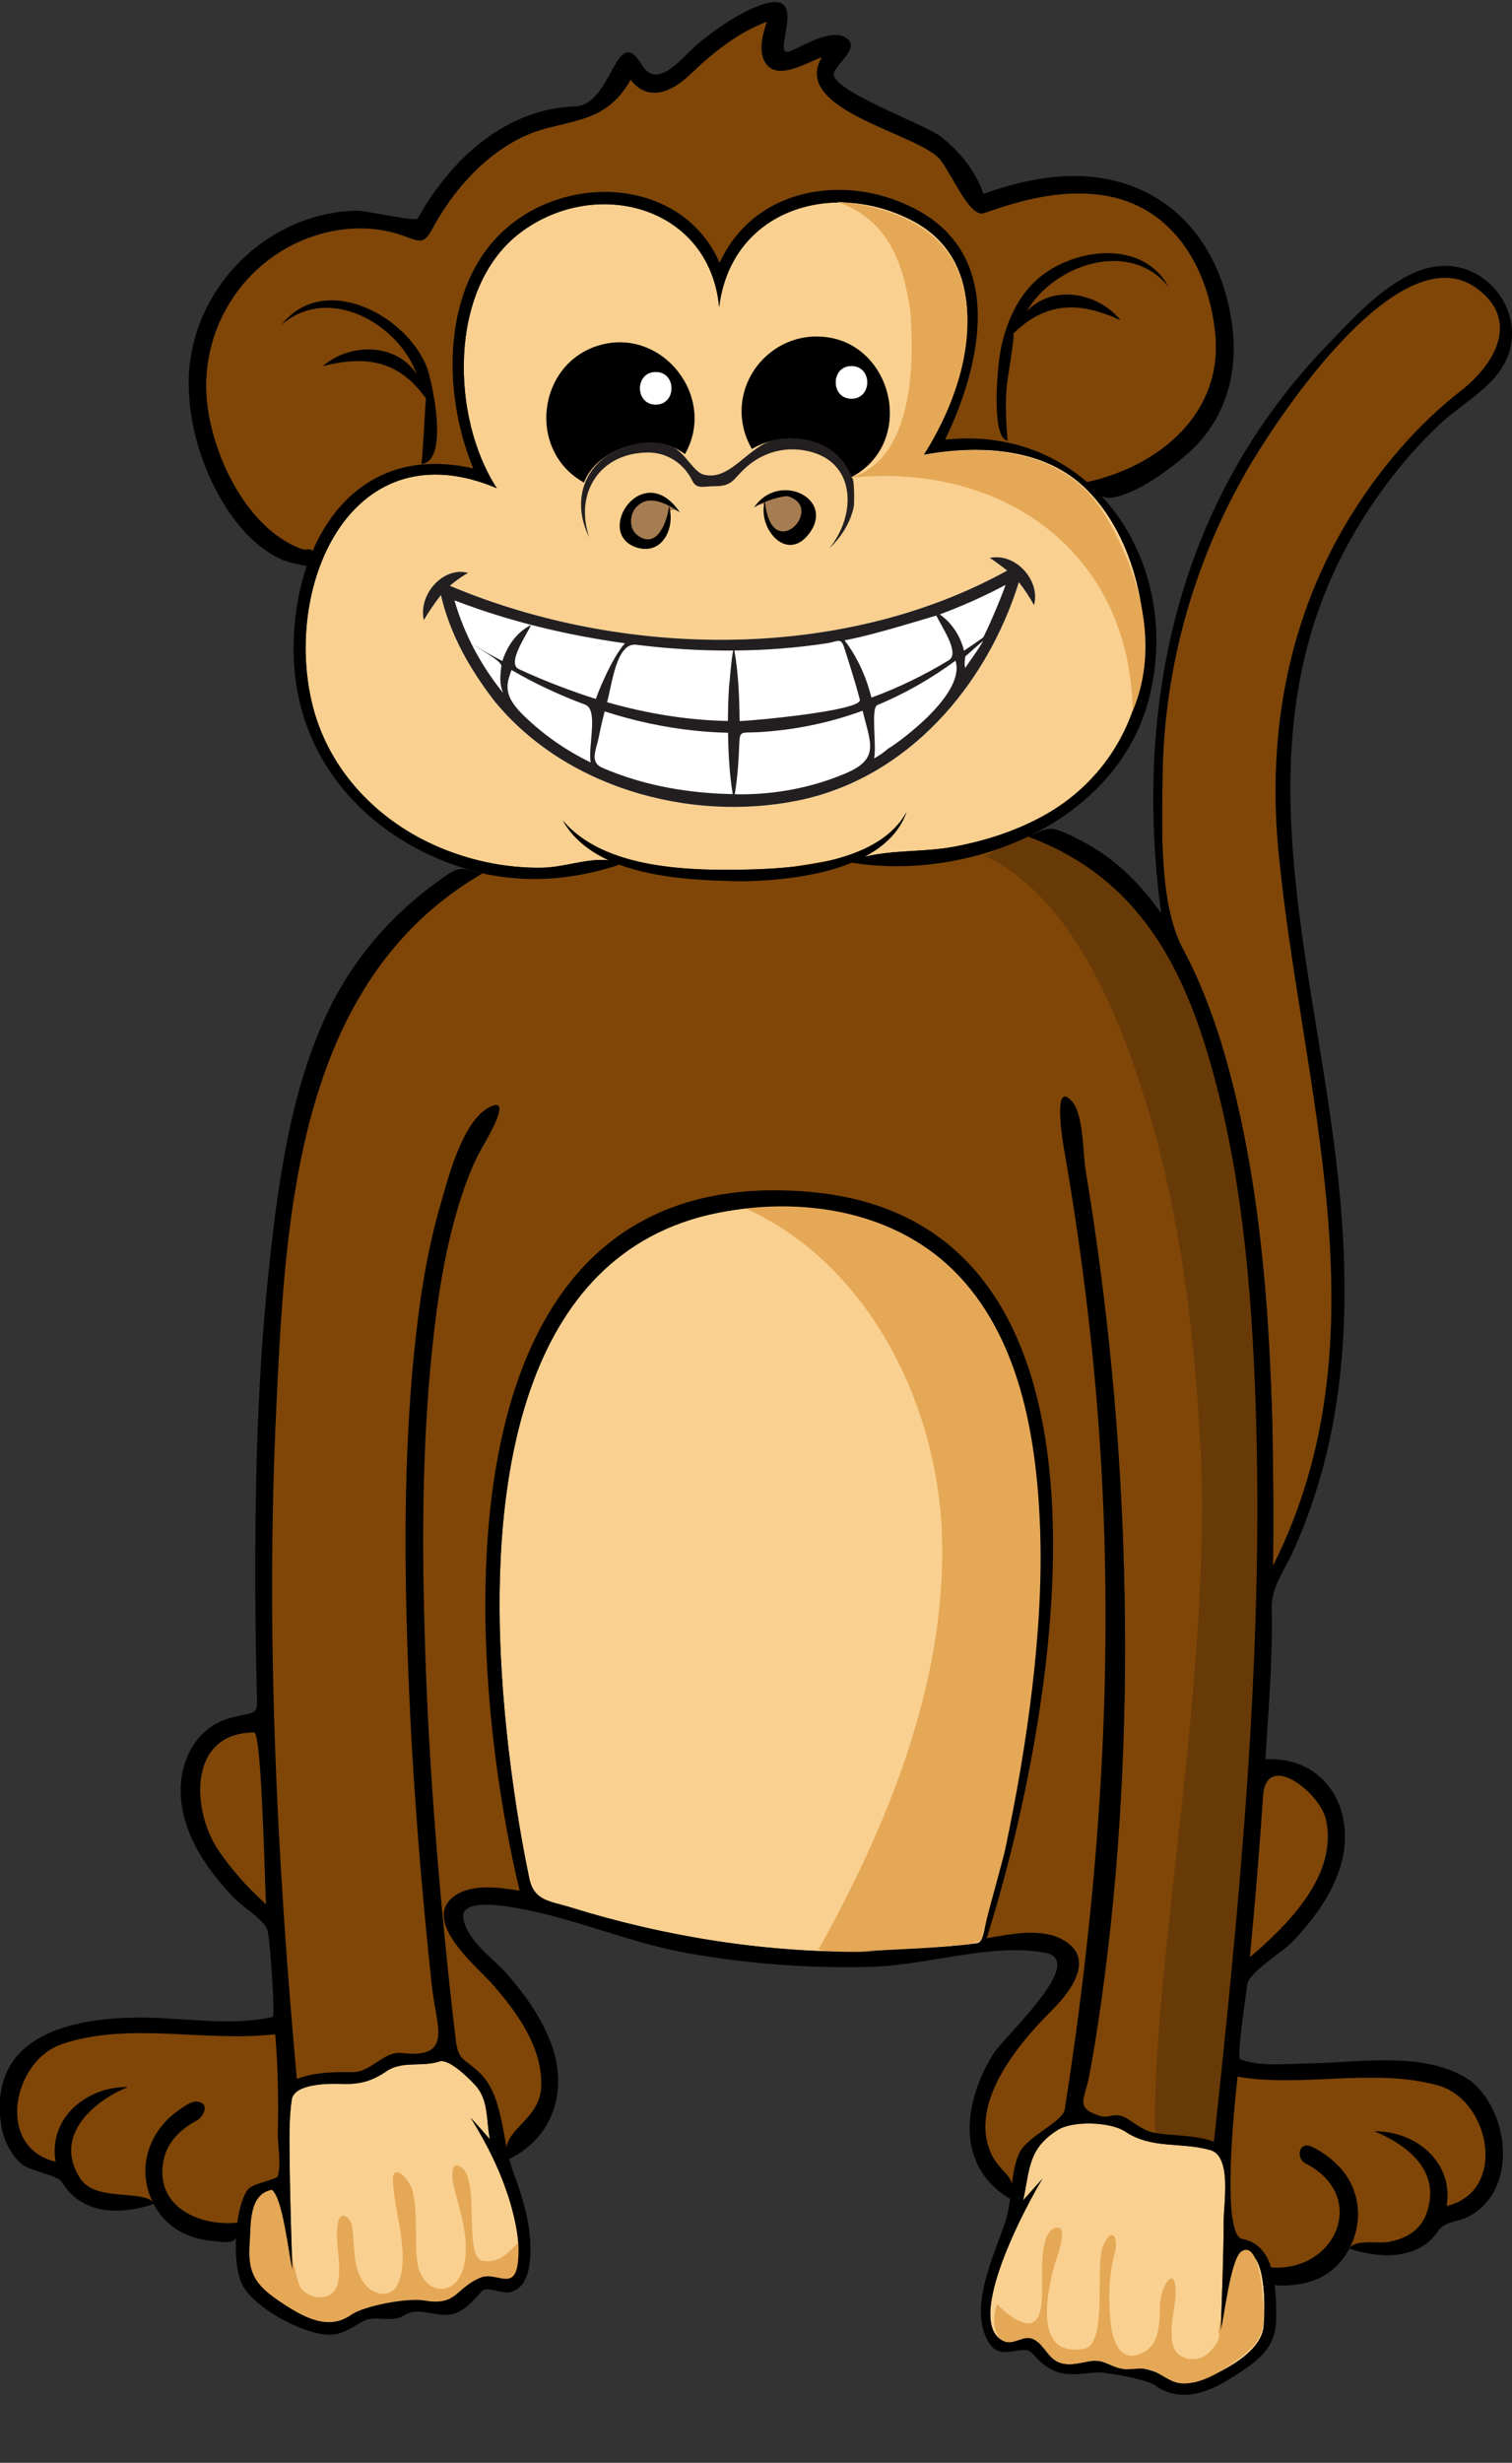 <?xml version="1.0" encoding="utf-8"?>
<!-- Generator: Adobe Illustrator 16.0.4, SVG Export Plug-In . SVG Version: 6.00 Build 0)  -->
<!DOCTYPE svg PUBLIC "-//W3C//DTD SVG 1.1//EN" "http://www.w3.org/Graphics/SVG/1.1/DTD/svg11.dtd">
<svg version="1.1" id="Layer_1" xmlns="http://www.w3.org/2000/svg" xmlns:xlink="http://www.w3.org/1999/xlink" x="0px" y="0px"
	 width="256.172px" height="417.016px" viewBox="0 0 256.172 417.016" enable-background="new 0 0 256.172 417.016"
	 xml:space="preserve">
<rect x="0" y="0" width="256.172" height="417.016" fill="#333333" stroke="none"/>
<g>
	<path fill="#F9D08F" d="M86.176,372.039c1.064,3.52,2.036,7.483,1.552,11.189c-0.627,4.808-3.66,1.332-6.32,2.439
		c-4.347,1.795-3.895,4.836-9.539,3.865c-2.758-0.475-10.097,0.843-12.401,2.451c-3.779,2.639-7.81,0.476-11.222-1.727
		c-4.526-2.921-6.362-4.857-5.951-10.314c0.249-3.311-0.206-8.358,3.744-9.147c1.881,1.222,2.904,11.217,3.499,13.517
		c-0.178-5.002-0.437-13.222-0.483-19.682c-0.021-3.015-0.081-6.124,0.378-9.115c0.427-2.774,6.458-2.737,8.526-2.658
		c3.001,0.115,5.039-0.462,7.521-2.143c2.683-1.817,5.893-0.672,8.999-1.661c1.688-0.539,5.516,3.375,6.287,4.311
		c2.062,2.497,1.604,5.909,2.241,8.871c-1.072-1.229-2.16-2.443-3.263-3.646c2.887,4.651,5.158,9.225,6.74,14.469
		C86.419,372.843,85.944,371.27,86.176,372.039C87.028,374.857,85.736,370.583,86.176,372.039z"/>
	<path fill="#F9D08F" d="M193.55,113.496c-1.379,10.409-7.338,19.335-16.5,24.488c-4.753,2.674-10.008,4.363-15.351,5.375
		c-5.066,0.96-10.369,0.505-15.258,1.732c3.297-1.732,5.935-4.167,7.154-7.591c-4.561,8.322-18.07,9.506-26.349,9.721
		c-9.984,0.258-24.816,0.087-31.902-8.305c1.753,3.098,4.525,5.251,7.801,6.754c-3.74-0.41-7.479,1.223-11.519,1.26
		c-6.207,0.057-12.437-1.296-18.09-3.847c-10.229-4.615-18.211-13.268-20.746-24.336c-4.655-20.329,7.07-46.328,31.388-36.08
		c-7.799-11.97-8.315-33.97,3.964-43.251c12.709-9.607,32.063-4.608,33.702,12.584c2.028-16.547,19.357-21.791,32.961-14.512
		c14.67,7.85,8.791,28.418,1.705,39.512c9.165-1.676,20.019-1.289,27.184,5.468C191.564,89.889,194.93,103.083,193.55,113.496z"/>
	<path fill="#F9D08F" d="M146.902,330.486c-16.885,0.196-33.988-2.479-50.105-7.487c-3.616-1.124-6.305-1.051-7.128-4.981
		c-0.83-3.963-1.546-7.949-2.162-11.951c-1.298-8.435-2.225-16.944-2.644-25.47c-1.392-28.355,2.84-68.439,36.715-75.229
		c13.898-2.786,29.552-0.529,39.965,9.729c11.207,11.041,14.043,28.124,14.658,43.176c0.714,17.458-1.696,35.07-5.301,52.118
		c-0.599,2.83-2.479,18.282-5.43,18.673c-6.826,0.905-13.607,0.919-20.443,1.444c1.22-0.094,2.527-0.108,3.748-0.047
		C148.167,330.428,147.502,330.478,146.902,330.486C133.93,330.636,153.395,330.396,146.902,330.486z"/>
	<path fill="#F9D08F" d="M207.33,375.297c0,6.353-0.333,14.456-0.506,19.356c0.623-2.409,2.357-14.224,4.875-13.102
		c2.878,1.282,2.609,9.665,2.402,12.278c-0.334,4.241-6.104,7.265-9.615,8.804c-5.381,2.36-7.816-2.128-12.967-1.627
		c-2.026,0.197-3.063-1.149-4.98-1.317c-2.421-0.212-4.969,1.349-7.312,0.223c-1.768-0.85-2.336-2.869-4.025-3.793
		c-1.666-0.912-3.381,1.036-5.061,0.333c-7.252-3.036,4.34-24.086,6.479-27.529c-1.104,1.202-2.189,2.417-3.264,3.646
		c1.129-5.24,0.793-8.758,5.887-11.933c2.498-1.557,8.834-1.404,11.396,0.295c4.555,3.021,9.366,1.705,14.403,3.127
		c3.685,1.04,2.288,8.96,2.288,11.886c0-0.424,0-1.343,0-1.511C207.33,374.721,207.33,375.009,207.33,375.297z"/>
	<path fill="#7F4608" d="M36.776,312.975c-4.427-7.001-4.711-19.626,6.294-19.626c1.285,0.023,1.809,25.941,2,29.101
		c-3.413-3.084-6.403-6.463-8.855-10.36c0.372,0.591,0.745,1.182,1.119,1.771C37.149,313.564,36.963,313.27,36.776,312.975
		C34.256,308.99,38.763,316.123,36.776,312.975z"/>
	<path fill="#7F4608" d="M184.178,81.634c-6.162-5.309-14.43-8.221-24.066-7.181c5.943-12.261,10.182-30.247-4.045-38.511
		c-11.777-6.841-28.134-4.655-34.138,8.582c-6.108-13.963-24.713-15.382-35.738-6.207c-11.512,9.58-11.324,28.286-5.987,41.022
		c-13.718-3.172-22.8,3.662-27.25,13.985c-0.196-0.275-0.523-0.397-1.036-0.246c-0.299-0.042-0.532-0.065-0.711-0.073
		C41.355,89.46,35.327,75.8,34.95,66.395c-0.438-10.924,5.855-21.122,15.878-25.534c5.527-2.433,11.945-3.006,17.668-0.89
		c2.884,1.066,3.338,1.347,4.839-1.396c1.455-2.661,3.175-5.184,5.163-7.476c3.755-4.332,8.563-7.969,14.188-9.409
		c6.053-1.55,10.622-1.921,14.15-8.188c3.041,3.899,7.11,1.95,10.002-0.819c3.807-3.645,8.095-7.148,13.089-9.012
		c-0.627,1.952-1.371,4.449-0.514,6.449c1.718,4.01,7.274,0.438,9.848-0.454c-5.214,8.679,14.816,12.596,19.568,16.866
		c2.024,1.818,5.291,10.463,7.886,9.551c6.157-2.164,12.365-3.846,18.979-3.18c12.469,1.258,18.976,11.811,20.197,23.484
		C207.305,69.907,196.514,78.913,184.178,81.634z"/>
	<path fill="none" d="M141.984,9.016L141.984,9.016L141.984,9.016z"/>
	<line fill="none" x1="249.8" y1="64.5" x2="249.801" y2="64.501"/>
	<path fill="#683A07" d="M220.802,248.706c11.322-40.172-6.958-78.696-5.928-118.784c0.474-18.438,7.063-36.521,18.492-50.989
		c2.388-3.022,4.981-5.889,7.749-8.57c3.14-3.044,7.605-5.309,10.193-8.816c4.574-6.2-0.615-15.845-8.627-13.295
		c10.159,3.181-3.468,10.473-6.898,13.306c-7.067,5.835-13.262,12.768-18.004,20.624c-10.08,16.706-13.016,36.5-12.379,55.731
		c0.703,21.173,5.412,41.91,9.475,62.619c1.958,9.977,3.617,20.122,2.923,30.324c-0.313,4.613-1.026,9.2-2.147,13.687
		c0.125,5.933,0.147,11.867,0.078,17.801c2.597-5.57,4.44-11.354,6.097-17.259c-0.423,1.504-0.851,3.006-1.271,4.51
		C220.635,249.297,220.718,249.001,220.802,248.706C227.833,223.76,219.514,253.29,220.802,248.706z"/>
	<path fill="#7F4608" d="M215.648,244.542c-0.428-20.256-1.789-40.868-6.705-60.59c-1.998-8.021-4.629-15.994-8.534-23.306
		c-4.095-7.672-3.532-20.785-3.429-29.387c0.228-18.751,5.609-37.273,15.293-53.317c5.297-8.774,25.266-38.521,38.004-29.078
		c7.399,5.483,2.834,12.949-2.709,17.266c-7.338,5.717-13.549,12.968-18.476,20.836c-10.769,17.197-14.399,36.996-12.495,57.034
		c3.842,40.438,18.645,82.276-0.912,121.128c0.162-9.636-0.015-19.264-0.213-28.897C215.521,238.548,215.63,243.637,215.648,244.542
		C215.381,231.826,215.727,248.207,215.648,244.542z"/>
	<path fill="#7F4608" d="M214.203,300.895c-0.653,10.187-1.48,20.36-2.446,30.521c5.888-4.993,12.778-11.638,13.185-19.892
		c0.191-3.888-1.58-9.621-5.395-11.246C217.8,299.535,216.077,300.764,214.203,300.895c0.011-0.172-0.273,4.902-0.221,4.898
		C214.282,305.772,214.324,300.887,214.203,300.895C213.55,311.081,214.621,300.866,214.203,300.895z"/>
	<path fill="#7F4608" d="M28.135,359.1c1.28-1.295,2.802-2.355,4.456-3.115c1.501-0.688,1.361,1.27,0.084,2.357
		c-2.88,2.455-5.43,3.923-5.754,8.318c-0.281,3.809,2.611,7.742,6.215,9.127c1.252,0.48,7.365,1.855,7.672-0.1
		c0.626-3.976,2.095-5.407,6.663-5.929c1.774-0.203-0.154-23.603-0.363-26.168c-11.354,1.362-25.318-1.223-36.5,1.5
		c-9.044,2.203-12.71,18.213-1.188,20.941c-1.245-7.443,5.218-12.703,12.258-12.658c-4.943,2.023-11.021,5.865-10.008,11.967
		c1.131,6.803,9.224,7.612,15.062,7.438C25.892,370.899,26.007,361.252,28.135,359.1z"/>
	<path fill="#7F4608" d="M228.089,380.531c5.784,0.146,13.597-0.586,14.708-7.292c1.012-6.103-3.152-9.572-8.097-11.598
		c7.01-0.045,10.259,5.867,9.013,13.305c11.875-0.292,10.531-19.492,1.833-22.083c-10.948-3.26-24.644,0.592-35.872-1.3
		c-0.574,4.959-2.551,8.685-1.967,13.515c0.486,4.021,0.887,9.082,0.838,13.125c-0.02,1.521,5.049,1.396,5.582,4.25
		c0.59,3.165,6.417,1.255,8.505,0.317c-0.139,0.062-1.524,0.696-0.417,0.192c3.532-1.624-2.021,2.412-0.545,1.739
		c3.102-1.427,7.145-8.156,7.125-11.5"/>
	<path d="M228.979,379.989c2.071-4.617,1.225-9.884-2.42-13.451c-1.283-1.256-2.763-2.356-4.412-3.083
		c-2.062-0.914-2.664,1.99-0.955,2.871c10.834,5.574,5.062,18.563-6.002,17.585c0.481,2.636-0.252,3.133,2.236,3.091
		c2.411-0.042,4.891-0.491,6.991-1.734C226.475,384.05,228.005,382.148,228.979,379.989
		C229.697,378.388,229.158,379.591,228.979,379.989C231.104,375.256,228.867,380.237,228.979,379.989z"/>
	<path d="M40.718,376.302c-6.644,0.891-14.768-2.549-12.96-10.724c0.664-3.002,2.98-5.143,5.587-6.526
		c1.118-0.593,2.328-2.941,0.047-3.199c-1.128-0.128-2.883,1.297-3.606,1.84c-5.292,3.978-6.811,10.925-3.124,16.573
		c2,3.065,5.263,4.733,8.853,5.137C39.612,379.866,40.161,380.076,40.718,376.302C39.762,376.43,40.584,377.209,40.718,376.302
		C37.936,376.675,40.574,377.275,40.718,376.302z"/>
	<path fill="#7F4608" d="M149.505,145.073c-4.396-0.433-10.881,1.055-15.312,1.713c-6.09,0.903-11.735,1.942-17.834,1.106
		c-4.887-0.67-9.151-3.062-13.812-1.611c-5.053,1.57-11.088,1.534-16.333,0.977c-5.666-0.604-7.344,0.905-12.042,4.481
		c-4.086,3.11-7.087,7.955-10.212,12.034c-7.244,9.455-11.648,20.256-13.788,31.8c-9.402,50.733-4.531,105.874,0.119,156.95
		c2.662-1.002,5.558-1.353,8.389-1.201c3.6,0.191,5.919-3.396,9.159-3.108c1.221,0.108,7.877,0.212,7.625-1.85
		c-0.514-4.232-1.54-8.03-1.979-12.271c-1.768-17.048-3.17-34.246-3.812-51.375c-0.636-16.947-1.247-33.909,0.248-50.815
		c0.758-8.563,1.944-17.168,4.159-25.487c0.982-3.69,4.373-17.702,9.169-18.557c3.683-0.657-4.246,10.508-4.826,12.046
		c-2.891,7.67-4.529,16.024-5.562,24.125c-2.138,16.76-1.347,34.11-0.948,50.978c0.402,17,1.571,33.976,3.174,50.902
		c0.427,4.503,0.883,9.004,1.382,13.5c0.234,2.108-0.185,7.625,1.207,9.339c1.702,2.095,4.295,2.819,5.722,5.438
		c1.459,2.68,1.56,6.98,2.276,9.905c13.007-6.556,3.631-22.581-3.229-29.729c-2.562-2.669-10.652-9.393-5.247-12.976
		c2.991-1.982,8.406-1.401,11.726-0.857c-9.736-40.831-15.809-122.58,46.982-118.297c59.289,4.045,42.169,89.893,30.629,126.454
		c4.091-0.687,13.374-2.902,15.014,2.968c1.432,5.122-5.466,9.278-8.281,12.531c-5.752,6.647-11.625,19.605-1.844,26.25
		c0.352-3.051,1.617-5.479,3.875-7.788c1.495-1.528,4.659-3.215,5.122-5.312c1.763-7.968,2.961-16.072,3.97-24.166
		c2.09-16.766,3.092-33.673,3.215-50.564c0.127-17.25-0.113-34.515-1.826-51.68c-0.824-8.259-1.723-16.564-2.965-24.771
		c-0.69-4.559-1.217-9.275-2.037-13.812c-0.103-0.571-2.697-8.254,0.684-5.504c1.374,1.117,1.299,5.034,1.564,6.534
		c0.787,4.428,1.514,8.867,2.18,13.313c1.347,9.008,2.445,18.054,3.291,27.122c1.6,17.143,2.3,34.37,2.083,51.585
		c-0.214,16.938-2.201,33.839-4.403,50.636c-0.896,6.849-1.947,12.738-3.359,19.5c-0.412,1.963,2.608,3.562,4.506,3.146
		c3.562-0.785,5.478,2.86,8.906,3.04c5.217-38.146,11.418-77.041,9.511-115.561c-0.97-19.591-4.862-39.467-10.5-58.312
		c-4.527-15.135-7.841-35.571-23.188-42.938c2.762-0.673-0.307-1.508,2.279-2.688c-1.84-0.681-8.903,2.306-11.029,2.751
		C157.83,146.114,155.091,145.358,149.505,145.073C149.068,145.029,153.299,145.266,149.505,145.073z"/>
	<path fill="#683A07" d="M195.752,361.673c-0.008-0.227,9.261,0.903,10.461,1.344c4.654-43.39,9.011-87.24,6.789-130.927
		c-1.053-20.695-3.127-42.419-10.823-61.84c-3.231-8.156-7.646-16.3-14.66-21.812c-3.25-2.554-8.779-5.3-12.6-6.848
		c-2.692-1.092-5.259,2.568-8.107,3.261c15.039,7.226,22.896,27.272,27.44,42.144c5.663,18.523,8.042,37.977,9.104,57.264
		C205.513,283.402,194.795,335.239,195.752,361.673z"/>
	<path d="M249.502,352.597c-7.41-5.5-19.021-3.332-27.564-3.215c-3.492,0.048-8.471,0.613-11.799-0.687
		c-0.68-0.265,1.053-11.45,1.172-12.673c0.194-1.96,6.11-5.612,7.541-7.105c3.547-3.701,6.797-8.027,8.285-12.999
		c2.783-9.297-2.476-18.57-12.746-18.027c0.517-8.498,1.267-17.127,1.073-25.644c-0.08-3.504,2.163-6.367,3.569-9.453
		c1.72-3.776,3.174-7.669,4.363-11.646c5.313-17.75,5.146-36.449,2.979-54.691c-4.297-36.144-16.669-72.72,3.266-106.534
		c3.881-6.584,8.637-12.762,14.203-18.012c4.694-4.429,11.915-7.525,12.312-14.829c0.346-6.355-4.93-12.073-11.336-12.071
		c-7.729,0.002-15.07,8.366-20.008,13.485c-25.262,26.19-32.817,60.896-28.088,96.146c-2.582-3.687-5.662-7.065-9.328-9.702
		c-1.922-1.383-4.002-2.531-6.135-3.558c-3.363-1.618-3.775-1.184-7.098,0.273c16.865,6.228,25.154,19.271,30.32,36.34
		c5.865,19.377,7.604,40.168,8.271,60.312c1.378,41.54-2.648,83.09-7.081,124.338c-3.258-1.2-7.194-0.966-10.127-1.518
		c-1.753-0.329-3.116-1.503-4.594-2.399c-2.164-1.312-2.853,0.161-4.8-0.512c-4.078-1.405-2.342-2.729-1.566-6.925
		c1.055-5.709,1.91-11.455,2.646-17.214c2.889-22.619,3.809-45.479,3.205-68.267c-0.6-22.664-2.782-45.283-6.504-67.646
		c-0.477-2.862-0.332-9.407-2.291-11.654c-3.492-4.002-1.432,7.681-1.447,7.591c1.951,11.076,3.52,22.22,4.703,33.403
		c4.629,43.733,2.305,86.381-4.506,129.675c-0.328,2.092-6.427,4.613-7.685,7.354c-1.558,3.386-1.183,7.886-2.338,11.511
		c-1.831,5.741-6.567,14.931-2.706,20.812c2.042,3.109,5.672-0.167,7.255,1.64c3.408,3.887,5.722,3.807,10.644,3.225
		c1.553-0.184,8.764,1.205,10.028,2.114c4.356,3.131,9.046,1.348,13.152-1.269c4.078-2.597,7.508-4.755,7.472-10.08
		c-0.031-4.828,0.039-12.276-5.74-13.37c-3.68-0.702-1.24-23.655-0.799-27.478c11.16,1.88,23.043-1.559,33.967,1.479
		c8.846,2.459,11.861,17.95,1.449,20.411c1.245-7.442-5.222-12.699-12.258-12.654c5.829,2.387,11.35,6.884,8.871,13.87
		c-1.059,2.981-3.564,4.367-6.562,4.893c-1.593,0.279-5.707-0.508-6.525,1.105c3.517,1.157,7.629,1.726,11.146,0.246
		c1.524-0.643,2.855-1.67,3.767-3.061c1.271-1.937,3.536-1.588,5.631-2.794c8.185-4.714,6.465-17.995-0.31-23.021
		C249.02,352.24,250.348,353.225,249.502,352.597C244.859,349.151,250.854,353.6,249.502,352.597z M224.553,307.723
		c2.543,9.378-6.377,18.25-12.796,23.693c0.862-9.082,1.615-18.174,2.231-27.276c0.521-7.679,9.337-0.847,10.6,3.717
		c-0.102-0.365-0.199-0.732-0.301-1.1C224.376,307.08,224.464,307.401,224.553,307.723
		C225.826,312.418,223.791,304.948,224.553,307.723z M215.648,244.542c-0.428-20.256-1.789-40.868-6.705-60.59
		c-1.998-8.021-4.629-15.994-8.534-23.306c-4.095-7.672-3.532-20.785-3.429-29.387c0.228-18.751,5.609-37.273,15.293-53.317
		c5.297-8.774,25.266-38.521,38.004-29.078c7.399,5.483,2.834,12.949-2.709,17.266c-7.338,5.717-13.549,12.968-18.476,20.836
		c-10.769,17.197-14.399,36.996-12.495,57.034c3.842,40.438,18.645,82.276-0.912,121.128c0.162-9.636-0.015-19.264-0.213-28.897
		C215.521,238.548,215.63,243.637,215.648,244.542C215.381,231.826,215.727,248.207,215.648,244.542z M207.33,375.297
		c0,6.353-0.333,14.456-0.506,19.356c0.623-2.409,2.357-14.224,4.875-13.102c2.878,1.282,2.609,9.665,2.402,12.278
		c-0.334,4.241-6.104,7.265-9.615,8.804c-5.381,2.36-7.816-2.128-12.967-1.627c-2.026,0.197-3.063-1.149-4.98-1.317
		c-2.421-0.212-4.969,1.349-7.312,0.223c-1.768-0.85-2.336-2.869-4.025-3.793c-1.666-0.912-3.381,1.036-5.061,0.333
		c-7.252-3.036,4.34-24.086,6.479-27.529c-1.104,1.202-2.189,2.417-3.264,3.646c1.129-5.24,0.793-8.758,5.887-11.933
		c2.498-1.557,8.834-1.404,11.396,0.295c4.555,3.021,9.366,1.705,14.403,3.127c3.685,1.04,2.288,8.96,2.288,11.886
		c0-0.424,0-1.343,0-1.511C207.33,374.721,207.33,375.009,207.33,375.297z"/>
	<path fill="#E5A857" d="M204.969,398.197c-1.334,1.501-3.816,1.742-5.35,0.397c-2.182-1.915-0.575-7.317-0.453-9.626
		c0.312-5.903-2.518-2.42-2.639,1.471c-0.08,2.587,0.029,6.255-2.59,7.76c-4.062,2.333-5.459-1.825-5.771-4.975
		c-0.382-3.85-0.362-7.798,0.667-11.55c0.766-2.792-0.43-4.917-1.96-1.322c-1.368,3.21,0.854,16.591-3.16,17.344
		c-8.435,1.581-6.53-8.818-5.049-14.17c0.163-0.588,2.505-6.593,0.399-6.336c-2.674,0.327-2.445,6.18-2.516,7.832
		c-0.076,1.816,0.444,6.575-1.216,7.99c-1.755,1.494-5.334-1.726-6.372-2.819c-0.788,1.572-0.888,5.518,1.208,6.247
		c1.754,0.611,3.162-1.139,4.868-0.372c1.695,0.763,2.311,2.755,3.881,3.694c1.695,1.014,3.784,0.386,5.555,0.084
		c2.393-0.409,3.043,0.565,5.152,1.15c1.9,0.527,3.62-0.388,5.566,0.375c1.953,0.763,3.188,2.226,5.435,2.215
		c3.424-0.018,6.799-2.387,9.433-4.332c3.786-2.794,4.394-4.927,3.942-9.678c-0.099-1.027-0.636-10.223-3.631-8.374
		c-1.853,1.142-2.963,11.205-3.545,13.453c0.147-4.164-0.459-0.075-0.334,0.342c0.427,1.427-1.247,2.891-2.046,3.79
		C204.688,398.511,206.292,396.708,204.969,398.197C203.631,399.7,206.971,395.945,204.969,398.197z"/>
	<path fill="#E5A857" d="M81.797,382.815c-3.323-0.603-0.469-13.388-3.532-15.754c-2.153-1.665-1.6,2.358-1.437,2.993
		c1.067,4.159,2.57,8.362,1.952,12.728c-0.95,6.704-7.597,6.208-8.174-0.413c-0.331-3.792,0.19-7.807-0.748-11.526
		c-0.449-1.78-3.348-4.874-3.281-1.585c0.098,4.878,3.057,12.732,0.813,17.528c-1.079,2.305-3.809,1.934-5.344,0.244
		c-2.414-2.657-1.895-6.889-2.411-10.104c-0.235-1.464-1.994-2.791-2.378-0.542c-0.589,3.44,0.682,6.676,0.008,10.084
		c-0.647,3.272-4.418,3.043-6.155,1.146c-1.061-1.16-1.944-8.81-1.814-5.146c-1.138-4.396-0.402-7.292-1.542-11.688
		c-0.373-1.438-4.912,1.397-4.875,1.292c-0.648,1.872-0.781,4.71-1,6.667c-0.476,4.256,0.096,6.877,3.557,9.523
		c2.835,2.17,6.528,4.967,10.271,5.036c2.065,0.038,3.359-1.131,5.064-2.039c1.783-0.949,3.286-0.378,5.158-0.493
		c2.069-0.127,3.293-1.527,5.53-1.269c1.739,0.202,3.604,0.803,5.344,0.195c2.948-1.026,3.259-5.186,6.993-3.75
		c3.689,1.42,5.335-3.586,3.999-6.236c-1.865,1.963-3.339,3.581-6.126,3.076"/>
	<path d="M86.704,367.082c-1.675-5.12-1.438-12.338-5.539-16.208c-2.477-2.337-3.519-1.952-3.933-5.366
		c-0.46-3.801-0.886-7.607-1.284-11.415c-1.882-17.975-3.289-36.021-3.899-54.086c-0.579-17.121-0.604-34.409,1.158-51.467
		c0.871-8.43,2.156-16.958,4.69-25.064c1.114-3.562,2.5-7.091,4.408-10.309c0.234-0.396,4.695-7.865,0.557-5.666
		c-4.574,2.431-6.97,12.117-8.279,16.633c-2.361,8.145-3.587,16.599-4.431,25.021c-1.802,17.977-1.658,36.168-0.964,54.2
		c0.681,17.685,2.097,35.344,3.979,52.938c0.73,6.831,3.792,12.354-5.136,11.333c-3.021-0.348-5.145,3.266-8.308,3.238
		c-3.252-0.029-6.332-0.011-9.431,1.156c-3.415-37.507-5.278-75.508-3.502-113.155c1.544-32.736,3.321-72.633,34.965-90.975
		c-2.868-0.625-3.496-1.474-6.025,0.256c-2.765,1.893-5.393,3.987-7.831,6.287c-5.043,4.757-9.231,10.396-12.236,16.648
		c-6.322,13.154-8.437,28.431-10.006,42.795c-1.763,16.132-2.332,32.399-2.407,48.62c-0.036,7.659,0.051,15.318,0.234,22.976
		c0.124,5.163,0.526,4.2-4.041,5.297c-3.207,0.771-5.768,2.822-7.267,5.745c-3.035,5.917-1.294,12.754,2.089,18.101
		c1.56,2.465,3.432,4.721,5.448,6.823c1.419,1.479,4.794,3.416,5.571,5.305c0.438,1.062,1.37,14.66,0.921,14.768
		c-6.821,1.619-14.972,0.15-21.922,0.111c-11.737-0.067-26.154,2.768-24.137,17.83c0.354,2.64,1.445,5.148,3.472,6.935
		c1.403,1.236,6.131,1.905,6.837,3.063c3.398,5.577,9.901,5.686,15.646,3.721c-1.298-2.583-9.764-0.204-12.444-4.214
		c-4.722-7.065,1.895-13.069,8.023-15.58c-7.015-0.045-13.502,5.218-12.258,12.658c-10.208-2.418-7.303-17.042,1.023-19.896
		c11.379-3.897,24.421-0.283,36.184-1.692c0.461,5.651,0.585,10.91,0.443,16.546c-0.053,2.106,0.62,5.516-0.018,7.492
		c-0.198,0.616-4.313,1.186-5.104,2.302c-2.276,3.213-2.653,12.57-0.942,15.993c2.005,4.01,9.868,8.114,14.101,8.518
		c2.502,0.238,4.13-0.932,6.158-2.126c2.256-1.372,4.985,0.305,7.228-1.145c2.151-1.39,4.779,0.04,7.116-0.054
		c2.734-0.108,4.275-2.142,5.978-3.968c0.926-0.995,3.281,0.363,4.628,0.15c2.208-0.337,3.137-2.496,3.444-4.447
		C90.533,378.18,88.645,372.188,86.704,367.082C86.627,366.846,88.491,371.781,86.704,367.082z M86.176,372.039
		c1.064,3.52,2.036,7.483,1.552,11.189c-0.627,4.808-3.66,1.332-6.32,2.439c-4.347,1.795-3.895,4.836-9.539,3.865
		c-2.758-0.475-10.097,0.843-12.401,2.451c-3.779,2.639-7.81,0.476-11.222-1.727c-4.526-2.921-6.362-4.857-5.951-10.314
		c0.249-3.311-0.206-8.358,3.744-9.147c1.881,1.222,2.904,11.217,3.499,13.517c-0.178-5.002-0.437-13.222-0.483-19.682
		c-0.021-3.015-0.081-6.124,0.378-9.115c0.427-2.774,6.458-2.737,8.526-2.658c3.001,0.115,5.039-0.462,7.521-2.143
		c2.683-1.817,5.893-0.672,8.999-1.661c1.688-0.539,5.516,3.375,6.287,4.311c2.062,2.497,1.604,5.909,2.241,8.871
		c-1.072-1.229-2.16-2.443-3.263-3.646c2.887,4.651,5.158,9.225,6.74,14.469C86.419,372.843,85.944,371.27,86.176,372.039
		C87.028,374.857,85.736,370.583,86.176,372.039z M36.776,312.975c-4.427-7.001-4.711-19.626,6.294-19.626
		c1.285,0.023,1.809,25.941,2,29.101c-3.413-3.084-6.403-6.463-8.855-10.36c0.372,0.591,0.745,1.182,1.119,1.771
		C37.149,313.564,36.963,313.27,36.776,312.975C34.256,308.99,38.763,316.123,36.776,312.975z"/>
	<path fill="#F9D08F" d="M166.32,328.875c0,0,0.015-0.047,0.037-0.123C166.346,328.793,166.333,328.834,166.32,328.875z"/>
	<path fill="#F9D08F" d="M126.505,204.663c1.031-0.099,2.03-0.157,3.021-0.207C128.517,204.499,127.509,204.565,126.505,204.663z"/>
	<path d="M72.318,62.206C68.916,53.406,54.946,45.889,47.68,55c7.951-6.923,19.8-0.261,22.92,8.362
		C67.077,57.975,59.255,58.066,54.68,62c7.394-1.879,12.953-0.93,17.5,5.5c-0.1-0.031-0.502,9.209-0.789,11.051
		c4.721-0.312,1.983-13.837,0.743-16.815c0.291,0.699,0.552,1.434,0.8,2.149C72.732,63.324,72.526,62.764,72.318,62.206
		C70.407,57.263,74.109,67.052,72.318,62.206z"/>
	<path d="M170.525,65.854c0.108-1.646,1.533-9.394,1.135-9.344c5.617-5.517,11.263-5.453,18.199-2.285
		c-3.795-4.682-11.486-6.187-15.907-1.502c4.594-7.94,17.469-12.354,24.046-4.135c-4.18-7.769-14.932-6.723-21.128-2.196
		c-4.547,3.322-6.808,8.904-7.569,14.327c-0.308,2.193-1.369,13.464,1.414,13.905c-0.273-3.107-0.422-6.286-0.146-9.399
		c-0.043,0.487-0.065,0.983-0.09,1.473C170.495,66.417,170.511,66.135,170.525,65.854C170.736,62.646,170.359,68.761,170.525,65.854
		z"/>
	<path fill="#F9D08F" d="M186.695,86.318c1.941,2.909,3.4,5.753,4.477,8.481C190.136,91.92,188.688,88.987,186.695,86.318z"/>
	<path fill="#F9D08F" d="M164.989,76.18C163.287,76.21,166.378,76.23,164.989,76.18C164.823,76.183,165.111,76.185,164.989,76.18z"
		/>
	<path fill="#F9D08F" d="M156.512,77c2.854-0.504,5.449-0.752,7.814-0.805C161.92,76.237,159.327,76.486,156.512,77z"/>
	<path fill="#F9D08F" d="M163.359,49.127c-1.885-10.11-11.789-14.499-21.172-14.925C151.598,35.041,161.219,38.957,163.359,49.127
		c-0.371-1.988-1.094-4.113-1.248-6.127C162.268,45.026,162.943,47.152,163.359,49.127
		C162.626,45.195,161.203,38.881,163.359,49.127z"/>
	<path d="M104.085,76.453c3.793-1.804,8.448-2.254,11.961,0.438c5.517-9.646-3.842-21.521-14.485-18.434
		c-10.579,3.069-12.32,17.896-2.617,23.254c0.972-2.565,3.099-4.28,5.502-5.43C104.324,76.34,103.109,76.918,104.085,76.453
		C107.946,74.617,102.786,77.073,104.085,76.453z M111.096,63.001c3.547,0,3.547,5.5,0,5.5
		C107.549,68.501,107.549,63.001,111.096,63.001z"/>
	<g>
		<path d="M81.706,147.879c-0.032-0.007-0.059-0.013-0.077-0.018C81.648,147.867,81.675,147.873,81.706,147.879z"/>
		<path d="M82.773,148.112c0.025,0.006,0.044,0.011,0.045,0.011c-0.18-0.039-0.356-0.085-0.535-0.126
			c-0.174-0.036-0.347-0.066-0.521-0.104C82.018,147.948,82.437,148.039,82.773,148.112z"/>
		<path d="M81.762,147.892c-0.246-0.053-0.328-0.071-0.048-0.01c-0.003,0-0.006-0.001-0.009-0.002
			c0.017,0.004,0.028,0.006,0.048,0.011c2.045,0.445,1.702,0.37,1.02,0.223c-0.157-0.034-0.727-0.158-1.018-0.222
			C81.758,147.891,81.76,147.891,81.762,147.892z"/>
		<path d="M208.818,55.544c-2.147-17.588-14.814-28.102-32.459-25.289c-3.315,0.528-6.574,1.416-9.721,2.584
			c-1.363-3.918-4.046-7.209-7.285-9.746c-2.514-1.969-18.766-7.857-18.071-10.668c0.422-1.708,4.575-4.36,2.067-6.009
			c-2.5-1.643-7.072,1.24-9.369,2.224c-4.097,1.754,4.684-12.307-6.659-7.147c-3.343,1.521-6.402,3.708-9.223,6.036
			c-2.271,1.875-6.653,7.959-9.352,3.474c-4.465-7.425-4.881,6.824-11.356,7.021c-8.159,0.25-15.334,4.604-20.667,10.573
			c-2.276,2.547-4.267,5.364-5.919,8.354c-0.386,0.696-8.666-1.326-10.432-1.282c-15.659,0.392-28.578,13.896-28.402,29.497
			c0.089,7.886,2.91,16.227,7.585,22.584c2.08,2.828,4.708,5.312,7.881,6.87c1.068,0.522,3.036,0.938,4.533,1.237
			c-1.558,4.553-2.299,9.628-2.22,14.747c0.297,19.303,14.373,33.235,32.533,37.394c7.758,1.586,15.188,0.874,22.661-1.583
			c6.823,2.538,15.27,2.717,21.351,2.81c5.212-0.138,12.295-0.787,18.041-3.147c20.376,3.258,45.494-7.07,50.521-28.536
			c2.97-12.682-0.476-25.262-8.246-33.568c1.084,0.545,2.195,0.387,4.561-0.531c3.335-1.293,7.42-4.308,10.112-6.681
			C207.413,71.356,209.795,63.547,208.818,55.544z M193.55,113.496c-1.379,10.409-7.338,19.335-16.5,24.488
			c-4.753,2.674-10.008,4.363-15.351,5.375c-5.066,0.96-10.369,0.505-15.258,1.732c3.297-1.732,5.935-4.167,7.154-7.591
			c-4.561,8.322-18.07,9.506-26.349,9.721c-9.984,0.258-24.816,0.087-31.902-8.305c1.753,3.098,4.525,5.251,7.801,6.754
			c-3.74-0.41-7.479,1.223-11.519,1.26c-6.207,0.057-12.437-1.296-18.09-3.847c-10.229-4.615-18.211-13.268-20.746-24.336
			c-4.655-20.329,7.07-46.328,31.388-36.08c-7.799-11.97-8.315-33.97,3.964-43.251c12.709-9.607,32.063-4.608,33.702,12.584
			c2.028-16.547,19.357-21.791,32.961-14.512c14.67,7.85,8.791,28.418,1.705,39.512c9.165-1.676,20.019-1.289,27.184,5.468
			C191.564,89.889,194.93,103.083,193.55,113.496z M184.178,81.634c-6.162-5.309-14.43-8.221-24.066-7.181
			c5.943-12.261,10.182-30.247-4.045-38.511c-11.777-6.841-28.134-4.655-34.138,8.582c-6.108-13.963-24.713-15.382-35.738-6.207
			c-11.512,9.58-11.324,28.286-5.987,41.022c-13.718-3.172-22.8,3.662-27.25,13.985c-0.196-0.275-0.523-0.397-1.036-0.246
			c-0.299-0.042-0.532-0.065-0.711-0.073C41.355,89.46,35.327,75.8,34.95,66.395c-0.438-10.924,5.855-21.122,15.878-25.534
			c5.527-2.433,11.945-3.006,17.668-0.89c2.884,1.066,3.338,1.347,4.839-1.396c1.455-2.661,3.175-5.184,5.163-7.476
			c3.755-4.332,8.563-7.969,14.188-9.409c6.053-1.55,10.622-1.921,14.15-8.188c3.041,3.899,7.11,1.95,10.002-0.819
			c3.807-3.645,8.095-7.148,13.089-9.012c-0.627,1.952-1.371,4.449-0.514,6.449c1.718,4.01,7.274,0.438,9.848-0.454
			c-5.214,8.679,14.816,12.596,19.568,16.866c2.024,1.818,5.291,10.463,7.886,9.551c6.157-2.164,12.365-3.846,18.979-3.18
			c12.469,1.258,18.976,11.811,20.197,23.484C207.305,69.907,196.514,78.913,184.178,81.634z"/>
		<path d="M81.628,147.864C81.576,147.852,81.57,147.85,81.628,147.864L81.628,147.864z"/>
		<path d="M126.147,149.226c0.044-0.001,0.089-0.002,0.135-0.003c-0.676,0-2.558,0.012-2.863,0.021
			c0.123-0.003,0.281-0.003,0.451-0.003c-0.151,0.003-0.302-0.001-0.453,0.003c-0.166,0.004,0.167,0.008,1.498,0.007
			c1.664-0.02,1.832-0.026,1.407-0.026c0.035,0,0.072,0.001,0.106,0.001C126.335,149.223,126.241,149.228,126.147,149.226z"/>
		<path d="M123.401,149.243c0.005,0,0.011,0,0.016,0c0.001,0,0.001,0,0.002,0C123.414,149.243,123.406,149.243,123.401,149.243z"/>
		<path d="M126.322,149.223c-0.009,0-0.018,0-0.027,0c-0.004,0-0.009,0-0.013,0C126.297,149.223,126.308,149.223,126.322,149.223z"
			/>
	</g>
	<path fill="#FFFFFF" d="M111.096,68.501c3.547,0,3.547-5.5,0-5.5C107.549,63.001,107.549,68.501,111.096,68.501z"/>
	<path d="M135.674,74.386c3.913,0.546,7.092,2.597,8.564,6.421c11.598-6.17,6.682-24.359-6.455-23.816
		c-6.248,0.258-11.453,5.197-12.077,11.407c-0.265,2.643,0.342,5.335,1.686,7.624c2.665-1.57,5.727-2.06,8.764-1.569
		C135.997,74.426,134.395,74.198,135.674,74.386C136.691,74.528,133.968,74.133,135.674,74.386z M144.264,62.001
		c3.545,0,3.545,5.5,0,5.5C140.717,67.501,140.716,62.001,144.264,62.001z"/>
	<path fill="#FFFFFF" d="M144.264,67.501c3.545,0,3.545-5.5,0-5.5C140.717,62.001,140.716,67.501,144.264,67.501z"/>
	<path fill="#231F20" d="M144.26,80.857c-1.765-5.295-7.898-7.418-13.035-6.35c-4.409,0.917-7.567,7.141-12.082,5.832
		c-1.657-0.48-3.216-3.864-5.277-4.701c-2.738-1.111-5.743-0.79-8.45,0.225c-6.533,2.448-8.672,9.035-5.57,15.139
		c-2.571-7.48,1.755-14.329,9.926-14.38c3.289-0.021,6.119,1.883,7.545,4.811c0.722,1.484,2.002,0.882,3.739,0.892
		c3.232,0.016,3.112-1.279,5.536-3.359c2.866-2.459,6.559-3.402,10.254-2.592c8.283,1.813,8.264,10.86,3.668,16.463
		c2.041-1.895,3.648-4.447,4.168-7.208C144.717,85.438,144.833,80.682,144.26,80.857C143.589,78.845,144.225,80.868,144.26,80.857z"
		/>
	<path fill="#A67C52" d="M109.141,84.545c-3.022,0.895-3.458,6.587,0.266,7.078c6.047,0.797,1.825-7.204,5.773-4.873
		c-1.743-1.157-3.831-2.766-4.43-2.597C109.585,84.5,110.004,84.301,109.141,84.545z"/>
	<path d="M107.541,92.593c4.583,1.719,6.945-3.158,5.805-6.926c-0.221,2.358-1.948,7.582-5.392,4.925
		c-1.393-1.074-1.304-3.375-0.244-4.617c2.139-2.505,5.376-0.615,7.47,0.775C109.032,77.646,100.74,89.914,107.541,92.593
		C109.079,93.17,106.854,92.323,107.541,92.593z"/>
	<path fill="#A67C52" d="M131.559,90.266c1.32,3.376,4.914-0.191,4.613-4.002c-0.372-4.755-6.204-1.813-8.414-0.347
		c3.094-1.826,1.18,1.222,2.227,2.675C130.902,89.868,131.154,89.299,131.559,90.266z"/>
	<path d="M133.492,84.038c6.529,1.946-2.864,11.861-3.9,0.797c-1.35,4.461,3.608,10.533,7.438,5.592
		c4.648-6-5.092-10.697-9.271-4.509C129.5,84.761,132.895,83.869,133.492,84.038C134.656,84.385,132.629,83.794,133.492,84.038z"/>
	<path fill="#E5A857" d="M153.93,49.5c1.035,9.097,1.766,27.829-9.729,31.375c25.882-2.589,47.3,12.748,47.699,39.539
		c4.705-11.055,1.146-23.605-4.793-33.377C180.626,76.372,167.887,74.991,156.512,77c5.09-7.968,8.953-18.644,6.786-28.173
		c-2.302-10.125-12.075-13.929-21.481-14.663c11.238,3.88,12.082,15.031,13.224,25.088c-0.45-3.963-0.904-7.926-1.353-11.891
		C153.768,48.076,153.85,48.788,153.93,49.5C154.836,57.465,152.648,38.25,153.93,49.5z"/>
	<path fill="#E5A857" d="M126.358,204.629c21.193,9.641,32.756,33.82,33.26,56.123c0.553,24.498-9.253,48.363-20.97,69.411
		c7.303,1.093,15.236,0.021,22.537-0.721c0.894-0.091,4.766-0.006,5.135-1.271c1.201-4.12,2.41-8.134,3.371-12.316
		c3.902-16.981,6.636-34.455,6.625-51.916c-0.01-15.524-1.897-33.272-12.017-45.796C155.33,207.042,140.241,202.649,126.358,204.629
		C129.229,205.935,127.358,204.487,126.358,204.629z"/>
	<path d="M168.27,365.359c-4.701-8.782,4.229-19.268,9.998-25.012c2.631-2.618,7.108-8.056,2.659-11.351
		c-3.79-2.808-9.534-1.521-13.756-0.812c0.034-0.105,0,0,0.034-0.106c11.327-36.077,27.85-121.06-29.854-126.243
		c-63.898-5.74-59.184,76.882-49.312,118.313c-3.341-0.547-8.044-1.249-11.002,0.864c-5.876,4.199,3.867,12.091,6.435,15.011
		c4.14,4.708,8.565,10.827,8.208,17.434c-0.323,5.973-7.316,7.198-5.655,12.231c7.909-3.706,10.307-12.005,7.266-19.895
		c-1.623-4.211-4.304-7.987-7.242-11.379c-2.438-2.815-6.85-5.68-7.552-9.565c-0.724-4.008,9.478-1.709,11.273-1.334
		c8.992,1.879,17.501,5.562,26.653,7.188c10.396,1.849,20.992,2.649,31.547,2.318c9.238-0.29,20.086-4.065,29.144-2.369
		c7.179,1.349-6.886,14.088-8.757,17.038c-5.168,8.144-6.621,19.247,2.977,24.753c0.951-4.239-1.337-3.89-3.285-7.496
		C168.123,365.084,168.855,366.454,168.27,365.359C165.93,360.986,169.053,366.819,168.27,365.359z M146.902,330.486
		c-16.885,0.196-33.988-2.479-50.105-7.487c-3.616-1.124-6.305-1.051-7.128-4.981c-0.83-3.963-1.546-7.949-2.162-11.951
		c-1.298-8.435-2.225-16.944-2.644-25.47c-1.392-28.355,2.84-68.439,36.715-75.229c13.898-2.786,29.552-0.529,39.965,9.729
		c11.207,11.041,14.043,28.124,14.658,43.176c0.714,17.458-2.26,37.68-5.865,54.728c-0.359,1.696-1.888,7.104-2.961,11.158
		c-0.717,2.705-0.725,4.75-1.904,4.906c-6.826,0.905-13.607,0.919-20.443,1.444c1.22-0.094,2.527-0.108,3.748-0.047
		C148.167,330.428,147.502,330.478,146.902,330.486C133.93,330.636,153.395,330.396,146.902,330.486z"/>
	<path fill="#FFFFFF" d="M83.332,118.153c11.918,15.099,33.389,21.163,51.902,17.39c18.535-3.779,31.945-19.44,37.387-36.966
		c0.962,1.229,1.818,2.528,2.57,3.896c1.137-4.229-3.168-8.93-7.494-8c1.015,0.667,1.994,1.383,2.938,2.146
		c-28.085,15.491-65.232,14.867-94.422,2.567c0.967-0.818,1.997-1.549,3.09-2.19c-4.377-1.128-8.49,3.855-7.493,8
		c0.875-1.473,1.839-2.884,2.892-4.234c1.591,6.873,5.119,12.916,9.438,18.413c-0.952-1.211-1.911-2.418-2.864-3.629
		C81.96,116.416,82.646,117.284,83.332,118.153C89.786,126.329,77.258,110.454,83.332,118.153z"/>
	<path fill="#231F20" d="M83.332,118.153c11.918,15.099,33.389,21.163,51.902,17.39c18.535-3.779,31.945-19.44,37.387-36.966
		c0.962,1.229,1.818,2.528,2.57,3.896c1.137-4.229-3.168-8.93-7.494-8c1.015,0.667,1.994,1.383,2.938,2.146
		c-28.085,15.491-65.232,14.867-94.422,2.567c0.967-0.818,1.997-1.549,3.09-2.19c-4.377-1.128-8.49,3.855-7.493,8
		c0.875-1.473,1.839-2.884,2.892-4.234c1.591,6.873,5.119,12.916,9.438,18.413c-0.952-1.211-1.911-2.418-2.864-3.629
		C81.96,116.416,82.646,117.284,83.332,118.153C89.786,126.329,77.258,110.454,83.332,118.153z M87.895,113.285
		c-2.093-0.989,1.396-5.857,2.078-7.455c-2.406,1.163-4.086,3.603-4.852,6.102c-1.688-0.867-3.347-1.788-4.972-2.768
		c0.69,0.514,4.885,2.738,4.79,3.595c-0.18,1.613-0.369,3.018,0.309,4.579c-3.736-4.616-6.618-9.964-8.25-15.683
		c9.284,3.579,19.031,5.897,28.877,7.266c-2.352,2.694-4.691,8.665-4.921,9.425C97.312,117.216,92.114,115.279,87.895,113.285z
		 M86.262,114.649c0.133-0.401,0.266-0.803,0.398-1.205c3.978,2.321,8.168,4.271,12.484,5.873c2.293,0.853,0.449,7.075,0.928,9.784
		c-4.155-2.016-7.987-4.682-11.302-7.898C86.062,118.573,85.579,116.811,86.262,114.649
		C86.382,114.243,85.962,115.598,86.262,114.649z M101.354,125.306c0.31-1.628,0.674-3.244,1.094-4.848
		c4.938,1.599,10.037,2.707,15.2,3.25c1.893,0.199,3.794,0.322,5.697,0.366c0.058,3.479,0.233,6.961,0.799,10.398
		c-5.601-0.12-11.21-0.854-16.585-2.464c-1.854-0.555-3.679-1.213-5.456-1.981c-2.312-0.999-1.058-3.049-0.655-5.222
		C101.425,124.919,101.177,126.262,101.354,125.306C101.654,123.677,101.104,126.653,101.354,125.306z M163.326,110.181
		c-0.586-2.434-2.041-4.712-4.109-6.146c3.824-1.413,7.553-3.084,11.153-4.997c-0.813,2.408-3.458,8.496-3.841,8.935
		C165.477,108.73,164.41,109.468,163.326,110.181z M163.536,113.094c-0.231-0.597,0.015-1.949,0.015-1.949
		c0.855-0.741,2.547-2.245,3.027-2.663C165.708,110.124,164.55,111.539,163.536,113.094z M160.734,111.809
		c-4.148,2.51-8.524,4.656-13.086,6.312c-0.883-3.474-2.369-6.846-4.56-9.697c5.289-0.963,14.72-4.005,15.558-4.184
		C159.415,105.964,162.74,110.596,160.734,111.809z M145.68,118.47c0.504,1.882-18.551,3.613-20.371,3.624
		c-0.041-3.993-0.197-8.001-0.881-11.943c5.257-0.044,10.513-0.442,15.71-1.234c1.807-0.275,2.33-1.028,2.883,0.707
		C143.952,112.558,144.904,115.488,145.68,118.47c-0.125-0.462-0.242-0.926-0.361-1.389
		C145.438,117.544,145.559,118.007,145.68,118.47C145.82,119.001,144.814,115.144,145.68,118.47z M125.447,134.5
		c-0.32-0.004-0.639-0.009-0.959-0.015c0.423-2.564,0.632-5.16,0.732-7.756c0.124-3.249,0.05-2.566,3.31-2.755
		c6.012-0.346,11.958-1.552,17.613-3.629c1.342,5.523,2.961,8.126-2.871,10.604C137.629,133.344,131.57,134.5,125.447,134.5
		c1.273-0.005,2.547-0.001,3.821,0C127.994,134.5,126.721,134.5,125.447,134.5C125.127,134.502,134.21,134.5,125.447,134.5z
		 M148.659,119.377c4.696-1.938,9.129-4.497,13.223-7.502c1.943,6.111-11.641,15.193-11.358,14.841
		c-0.738,0.662-1.549,1.228-2.43,1.697C148.566,126.282,147.484,119.862,148.659,119.377z M123.539,115.997
		c-0.15,2.023-0.193,4.055-0.215,6.084c-6.923-0.125-13.812-1.282-20.465-3.176c0.845-3.102,1.579-10.149,4.941-9.731
		c5.44,0.676,10.922,1.021,16.404,0.979c-0.371,2.14-0.479,4.282-0.711,6.436C123.528,116.274,123.628,114.675,123.539,115.997
		C123.389,118.021,123.671,114.049,123.539,115.997z"/>
</g>
</svg>
